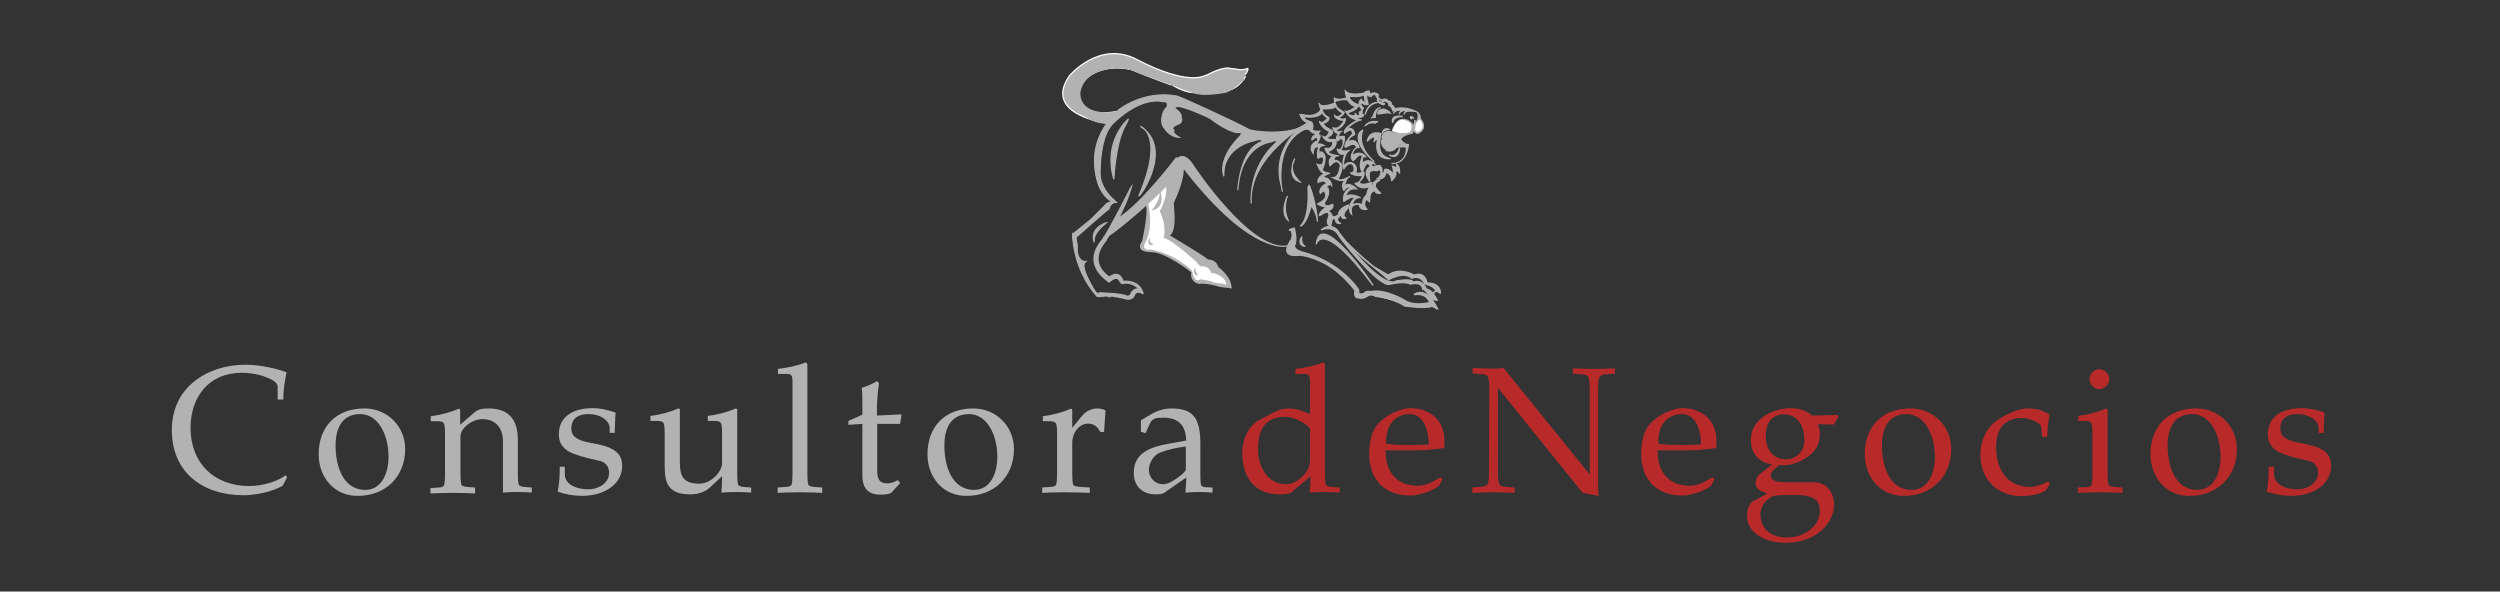 <?xml version="1.0" encoding="utf-8"?>
<!-- Generator: Adobe Illustrator 26.1.0, SVG Export Plug-In . SVG Version: 6.00 Build 0)  -->
<svg version="1.1" id="Capa_1" xmlns="http://www.w3.org/2000/svg" xmlns:xlink="http://www.w3.org/1999/xlink" x="0px" y="0px"
	 viewBox="0 0 841 199" style="enable-background:new 0 0 841 199;" xml:space="preserve">
<rect x="0" y="0" width="841" height="199" fill="#333333" stroke="none"/>
<style type="text/css">
	.st0{fill-rule:evenodd;clip-rule:evenodd;fill:#B2B2B2;}
	.st1{fill:none;stroke:#B2B2B2;stroke-width:0.418;stroke-miterlimit:3.864;}
	.st2{fill:none;stroke:#FFFFFF;stroke-width:0.418;stroke-miterlimit:3.864;}
	.st3{fill:none;stroke:#B2B2B2;stroke-width:0.605;stroke-miterlimit:3.864;}
	.st4{fill:none;stroke:#B2B2B2;stroke-width:0.397;stroke-miterlimit:3.864;}
	.st5{fill:none;stroke:#B2B2B2;stroke-width:0.397;stroke-miterlimit:3.864;}
	.st6{fill-rule:evenodd;clip-rule:evenodd;fill:#FFFFFF;}
	.st7{fill:none;stroke:#FFFFFF;stroke-width:0.397;stroke-miterlimit:3.864;}
	.st8{fill:none;stroke:#B2B2B2;stroke-width:0.417;stroke-miterlimit:3.864;}
	.st9{fill-rule:evenodd;clip-rule:evenodd;fill:#B82A2A;}
</style>
<path class="st0" d="M398,57c0,0,0.3,3.5-3.3,11.1c-0.3,0.5,1.4,9.2-1.4,11.1c0,0.3,13.9,8.1,13.9,9.2c0-0.3,6.9,3.8,6.9,8.4
	c0.3-0.3-4.7,0-5-1.4c0.1,0.1,1.2,0.9,1.2,0.9s-3.1-1.1-6.5-1.1c0,0.5-3.6-0.5-2.8-3.5c0.3-0.3-10-7.6-13.6-7c0.5-0.3-5.8,0.5-3-3.5
	c0-0.3,3-12.7,0.5-13c0.3-0.3,6.9-8.4,6.9-8.4s5.5-7.6,6.4-4.1L398,57z"/>
<path class="st1" d="M398,57c0,0,0.3,3.5-3.3,11.1c-0.3,0.5,1.4,9.2-1.4,11.1c0,0.3,13.9,8.1,13.9,9.2c0-0.3,6.9,3.8,6.9,8.4
	c0.3-0.3-4.7,0-5-1.4c0.1,0.1,1.2,0.9,1.2,0.9s-3.1-1.1-6.5-1.1c0,0.5-3.6-0.5-2.8-3.5c0.3-0.3-10-7.6-13.6-7c0.5-0.3-5.8,0.5-3-3.5
	c0-0.3,3-12.7,0.5-13c0.3-0.3,6.9-8.4,6.9-8.4s5.5-7.6,6.4-4.1L398,57z"/>
<path class="st0" d="M370.8,64.2c0,0-8.2-13.2,4.5-26.2c-0.6,0,8.7-8.1,20.9-5.6c0.3,0,17.5,7.7,23.8,11.1
	c0.3,0.6,14.1,2.6,19.6-1.9c0.3,0-19.8,10.7-18.7,26.9c0,0-1.1-12.1,8.4-20.5c-0.1,0,0.9-1.5-1.9-0.2c0,0-9.9,0.8-11,16
	c0,0.6,0.5-13.5,8-16.1c0,0,1-1.6-3.1-0.2c0,0-10,2-9.6,11.7c0,0.1-2.3-5,4.6-12.5c0,0,2.3-2,0.8-2.2c0,0-2.1,1.2-10.2-4.8
	c-0.1-0.1-7.4-3.5-10.3-3.9c0,0-2.1,0-1.1,0.9c0,0,2,1.2,1.9,2.8c0-0.1,0.7,1.8-1.2,2.3c0,0-2.7,0.9-1.3,2.1c0,0-0.8,0.9,1.8,2.3
	c0,0-2.5,0.1-4.6-2.5c0.1-0.4-1.5-0.8-1.3-3.9c0.2,0,0-2.2,1.8-3.8c0-0.1,0.7-2.2-1.4-1.8c0,0-7-2.3-17,7.5
	c0.2,0.2-4.4,2.6-4.2,19.2c0,0.1,0,0.2,0,0.2C370.1,61.4,370.8,64.2,370.8,64.2z"/>
<path class="st1" d="M370.8,64.2c0,0-8.2-13.2,4.5-26.2c-0.6,0,8.7-8.1,20.9-5.6c0.3,0,17.5,7.7,23.8,11.1
	c0.3,0.6,14.1,2.6,19.6-1.9c0.3,0-19.8,10.7-18.7,26.9c0,0-1.1-12.1,8.4-20.5c-0.1,0,0.9-1.5-1.9-0.2c0,0-9.9,0.8-11,16
	c0,0.6,0.5-13.5,8-16.1c0,0,1-1.6-3.1-0.2c0,0-10,2-9.6,11.7c0,0.1-2.3-5,4.6-12.5c0,0,2.3-2,0.8-2.2c0,0-2.1,1.2-10.2-4.8
	c-0.1-0.1-7.4-3.5-10.3-3.9c0,0-2.1,0-1.1,0.9c0,0,2,1.2,1.9,2.8c0-0.1,0.7,1.8-1.2,2.3c0,0-2.7,0.9-1.3,2.1c0,0-0.8,0.9,1.8,2.3
	c0,0-2.5,0.1-4.6-2.5c0.1-0.4-1.5-0.8-1.3-3.9c0.2,0,0-2.2,1.8-3.8c0-0.1,0.7-2.2-1.4-1.8c0,0-7-2.3-17,7.5
	c0.2,0.2-4.4,2.6-4.2,19.2c0,0.1,0,0.2,0,0.2C370.1,61.4,370.8,64.2,370.8,64.2z"/>
<path class="st0" d="M372.1,68.7c0,0-9.6,10.2-11.2,9.8c-0.2,0-0.2,11.6,7.9,20.9c0,0,0,0.5,1.7,0.3c0.2,0.1,1.8-0.5,2.8,0.2
	c0,0.1,0.2-0.4,0.5-0.3c0-0.1,3.5,0.5,5.3,1c0.1-0.1,1.9,0.4,2.5-1.3c-0.1-0.2,1-1.9,2.8-0.5c0.1,0.1,0.8-1.1-2.2-0.8
	c0.1,0-1.1,0.4-1.5,1.7c0,0-0.6,0.7-1.5,0.6c0,0-5.1-1.3-6.3-1c0.1-0.1-2.3-0.3-3.1-0.1c-0.9,0.2-0.9-0.2-1-0.5
	c0,0-6.5-9.9-3.3-10.8c0,0.2-3.6,0.6-3.1-5.3c0,0-1.2-0.9-1.3-3.9C360.9,78.5,372.1,70.3,372.1,68.7z"/>
<path class="st1" d="M372.1,68.7c0,0-9.6,10.2-11.2,9.8c-0.2,0-0.2,11.6,7.9,20.9c0,0,0,0.5,1.7,0.3c0.2,0.1,1.8-0.5,2.8,0.2
	c0,0.1,0.2-0.4,0.5-0.3c0-0.1,3.5,0.5,5.3,1c0.1-0.1,1.9,0.4,2.5-1.3c-0.1-0.2,1-1.9,2.8-0.5c0.1,0.1,0.8-1.1-2.2-0.8
	c0.1,0-1.1,0.4-1.5,1.7c0,0-0.6,0.7-1.5,0.6c0,0-5.1-1.3-6.3-1c0.1-0.1-2.3-0.3-3.1-0.1c-0.9,0.2-0.9-0.2-1-0.5
	c0,0-6.5-9.9-3.3-10.8c0,0.2-3.6,0.6-3.1-5.3c0,0-1.2-0.9-1.3-3.9C360.9,78.5,372.1,70.3,372.1,68.7z"/>
<path class="st0" d="M372.3,41.4c0,0-21.9-2.8-12.4-16.1c0.1,0,10-11.8,22.5-5.3c0.4,0.2,15.8,8.7,23.1,5.4c0,0.4,5.6-3.6,9.3-2.2
	c0.2-0.4,2.6,0.9,4.9-0.2c0.4,0-0.3,2-1.6,2.8c-1.3,0.8,0,0.2,0,0.2l0.8-0.1c0,0-2.8,5.1-8,4.7l0.7,0.2c0,0-7,1.2-10.6-0.3l0.6,0.6
	c0,0-2.5,0.3-7.1-2.4c0.1,0.1-6.6-2.3-13.9-5.3c-0.1,0-9.7-2.7-16.2,3.8c-0.1,0-8.4,13.3,10.9,10.4c0.1,0-0.8-0.1-2.5,2.4
	C372.3,39.2,372.3,41.4,372.3,41.4z"/>
<path class="st2" d="M372.3,41.4c0,0-21.9-2.8-12.4-16.1c0.1,0,10-11.8,22.5-5.3c0.4,0.2,15.8,8.7,23.1,5.4c0,0.4,5.6-3.6,9.3-2.2
	c0.2-0.4,2.6,0.9,4.9-0.2c0.4,0-0.3,2-1.6,2.8c-1.3,0.8,0,0.2,0,0.2l0.8-0.1c0,0-2.8,5.1-8,4.7l0.7,0.2c0,0-7,1.2-10.6-0.3l0.6,0.6
	c0,0-2.5,0.3-7.1-2.4c0.1,0.1-6.6-2.3-13.9-5.3c-0.1,0-9.7-2.7-16.2,3.8c-0.1,0-8.4,13.3,10.9,10.4c0.1,0-0.8-0.1-2.5,2.4
	C372.3,39.2,372.3,41.4,372.3,41.4z"/>
<path class="st0" d="M375.5,37.8c0-0.1-3,3.6-3,3.6S362.3,42,361.2,31c0,0,0.3-7.9,11.4-8.8c-0.4,0,5.5-1.1,12.8,2.3
	c0.1,0,15.3,5.4,15.6,5.8c2.3-0.2-4.2,0.1,2.3,0.1c0.1,0-1.8,0.1-1.8,0.1l0.4,0.5c0,0-15.7-5.1-20.1-7.2c4.4,2-3.6-2.7-10.4-0.4
	c0,0-7.2,1.1-8.2,7.9C363.3,31.7,362.6,39.3,375.5,37.8z"/>
<path class="st1" d="M375.5,37.8c0-0.1-3,3.6-3,3.6S362.3,42,361.2,31c0,0,0.3-7.9,11.4-8.8c-0.4,0,5.5-1.1,12.8,2.3
	c0.1,0,15.3,5.4,15.6,5.8c2.3-0.2-4.2,0.1,2.3,0.1c0.1,0-1.8,0.1-1.8,0.1l0.4,0.5c0,0-15.7-5.1-20.1-7.2c4.4,2-3.6-2.7-10.4-0.4
	c0,0-7.2,1.1-8.2,7.9C363.3,31.7,362.6,39.3,375.5,37.8z"/>
<path class="st0" d="M379.6,40c0,0-8.7,7.3-4.9,20.3c0,0,0.5-12.7,4.1-18.5C378.9,41.8,379.6,40,379.6,40z"/>
<path class="st1" d="M379.6,40c0,0-8.7,7.3-4.9,20.3c0,0,0.5-12.7,4.1-18.5C378.9,41.8,379.6,40,379.6,40z"/>
<path class="st0" d="M383.6,42.5c0,0,8.4,2.6-0.5,23.4C383.9,65.9,394.8,49.6,383.6,42.5z"/>
<path class="st1" d="M383.6,42.5c0,0,8.4,2.6-0.5,23.4C383.9,65.9,394.8,49.6,383.6,42.5z"/>
<path class="st0" d="M384.3,98.1c0,0-0.9-3.8-6.5-3.5c-0.1-0.1-1-4-4.6-1.4c0,0-7.7-4.4-1.3-12.1c-0.2,0,6.5-9.7,8.9-18.9
	c0.2,0-8.7,17.1-9.5,17.7c0.4,0.4-8.7,7.5,1.8,15c0,0,2.6-2.7,3.6-0.3l0.7,0.8c0,0,3.6-1.1,6.1,2.3
	C383.6,97.8,384.3,98.1,384.3,98.1z"/>
<path class="st1" d="M384.3,98.1c0,0-0.9-3.8-6.5-3.5c-0.1-0.1-1-4-4.6-1.4c0,0-7.7-4.4-1.3-12.1c-0.2,0,6.5-9.7,8.9-18.9
	c0.2,0-8.7,17.1-9.5,17.7c0.4,0.4-8.7,7.5,1.8,15c0,0,2.6-2.7,3.6-0.3l0.7,0.8c0,0,3.6-1.1,6.1,2.3
	C383.6,97.8,384.3,98.1,384.3,98.1z"/>
<path class="st0" d="M373,79.2c0,0,9.9-5.9,21.6-23.5c0,0,2.5-7.2,7.2,0.6c0,0,19.2,28.9,31.4,26.4c0,0-11.6,3.7-34.1-25
	c0.3,0-2.8-3.5-5.3-0.3C393.5,57.3,373,79.2,373,79.2z"/>
<path class="st1" d="M373,79.2c0,0,9.9-5.9,21.6-23.5c0,0,2.5-7.2,7.2,0.6c0,0,19.2,28.9,31.4,26.4c0,0-11.6,3.7-34.1-25
	c0.3,0-2.8-3.5-5.3-0.3C393.5,57.3,373,79.2,373,79.2z"/>
<path class="st1" d="M434.4,77.7c0,0,1.2,3.1-0.4,3.5c0.1,0.2-3.2,4.8,3.2,4.6c0,0,11,1,19,12c0.1,0.1-1.2,3.8,3.9,1.6
	c0,0,0.4-1.2,2.6,0.3c-0.4-0.1,7.5,0.9,10,3.2c0.1,0,8.5,0.4,9,0.1c0-0.1,1.9,0.8,1.9,0.8s-2.9-6.1-7.2-5"/>
<path class="st0" d="M434.1,77.5c-1.3-0.1,1.3-0.8,1.3-0.8s1.1,4.1,0.1,5.8c0.1,0-0.7,1.3,2.6,2.3c0,0,11.9,2.6,18.9,12.6
	c0.3,0.1-0.7,2.2,1.8,1.3c0.3,0.1,0.5-1.9,5,0.4c0,0.3,6.4,2.3,6.4,2.3s-8.1-2.7-9.4-2.2c0-0.2-2.2,1.7-3.6,1
	c0.2-0.2-1.9,0.8-1.4-2.5c-0.2-0.3-8.2-11.2-18.6-12c0.2,0.2-7.1,1.5-3.2-4.5C434.5,80.9,435.4,77.6,434.1,77.5z"/>
<path class="st1" d="M434.1,77.5c-1.3-0.1,1.3-0.8,1.3-0.8s1.1,4.1,0.1,5.8c0.1,0-0.7,1.3,2.6,2.3c0,0,11.9,2.6,18.9,12.6
	c0.3,0.1-0.7,2.2,1.8,1.3c0.3,0.1,0.5-1.9,5,0.4c0,0.3,6.4,2.3,6.4,2.3s-8.1-2.7-9.4-2.2c0-0.2-2.2,1.7-3.6,1
	c0.2-0.2-1.9,0.8-1.4-2.5c-0.2-0.3-8.2-11.2-18.6-12c0.2,0.2-7.1,1.5-3.2-4.5C434.5,80.9,435.4,77.6,434.1,77.5z"/>
<path class="st0" d="M482,100.8l1.5,0.2c0,0-1.7-3.8-3.9-3.8c0.5,0-1.3-3.6-4.3-2.2c0,0.2,0.8-1.6-5.6-0.5c0-0.2-3.5,4.8-19.5-16.6
	c0.4,0.2-2.2-3.6-5.8-0.5c0.4-0.3,3.9-1.6,5.9,1.7c-0.2,0.3,12,15.8,16.6,16.6c0.2,0.2,5-1.5,7.8,0c-0.4-0.2,3.5-1.2,3.9,1.5
	c0.2-0.2,2.3,1.8,2,2.7C480.9,99.7,482,100.8,482,100.8z"/>
<path class="st1" d="M482,100.8l1.5,0.2c0,0-1.7-3.8-3.9-3.8c0.5,0-1.3-3.6-4.3-2.2c0,0.2,0.8-1.6-5.6-0.5c0-0.2-3.5,4.8-19.5-16.6
	c0.4,0.2-2.2-3.6-5.8-0.5c0.4-0.3,3.9-1.6,5.9,1.7c-0.2,0.3,12,15.8,16.6,16.6c0.2,0.2,5-1.5,7.8,0c-0.4-0.2,3.5-1.2,3.9,1.5
	c0.2-0.2,2.3,1.8,2,2.7C480.9,99.7,482,100.8,482,100.8z"/>
<path class="st0" d="M440,63c0,0,0.8,9.9-2.5,13c0,0.3,2-0.6,3.6-6.8c-0.1-0.2,2,2.6,2.1,5.4c-0.1-3.3-1.5-9.5-2.8-12.3
	C440.5,62.3,440,63,440,63z"/>
<path class="st1" d="M440,63c0,0,0.8,9.9-2.5,13c0,0.3,2-0.6,3.6-6.8c-0.1-0.2,2,2.6,2.1,5.4c-0.1-3.3-1.5-9.5-2.8-12.3
	C440.5,62.3,440,63,440,63z"/>
<path class="st0" d="M442.8,82.2c0,0,1.8-9.2,19,13.7C462.2,96.1,444,69.4,442.8,82.2z"/>
<path class="st1" d="M442.8,82.2c0,0,1.8-9.2,19,13.7C462.2,96.1,444,69.4,442.8,82.2z"/>
<path class="st0" d="M439.1,82.9c-1.6-0.7-1.2-3.3-1.2-3.3S436,82.5,439.1,82.9z"/>
<path class="st1" d="M439.1,82.9c-1.6-0.7-1.2-3.3-1.2-3.3S436,82.5,439.1,82.9z"/>
<path class="st0" d="M368.1,81.5c-1.8-5,4.4-6.7,4.4-6.7S367.6,77.9,368.1,81.5z"/>
<path class="st1" d="M368.1,81.5c-1.8-5,4.4-6.7,4.4-6.7S367.6,77.9,368.1,81.5z"/>
<path class="st0" d="M461,99c0,0,7.9,1.3,11.5,3.8c0,0.1,7.5,1.1,9.2,0.1c0.1,0.1,1.4,0.4,1.8,1.1c-0.1,0-3.1-7.6-7.6-5
	c-0.3,0.3,3.5-1.2,5.2,2.8c0.3,0-4.7,1.3-7.9-0.3c0,0-7.1-4.5-12.2-3.3C456,99.4,461,99,461,99z"/>
<path class="st3" d="M461,99c0,0,7.9,1.3,11.5,3.8c0,0.1,7.5,1.1,9.2,0.1c0.1,0.1,1.4,0.4,1.8,1.1c-0.1,0-3.1-7.6-7.6-5
	c-0.3,0.3,3.5-1.2,5.2,2.8c0.3,0-4.7,1.3-7.9-0.3c0,0-7.1-4.5-12.2-3.3C456,99.4,461,99,461,99z"/>
<path class="st3" d="M452.7,81.3c0,0,11.1,11.3,14.7,11.3c0.2,0,3.2-2.1,8.2,0.2c0.2,0.2,3.5-1.2,4.3,2.7c-0.3,0.4,3.9,0.1,4.5,2.9
	c-0.2-0.1-1.9-1.6-2.5,1.3"/>
<path class="st0" d="M467.6,93.7c1.4-0.5,4.7-2.3,7.4-0.2c0.1-0.2,3-1.1,4.3,1.9c0,0.1,1.7-0.2,4.2,2.5c0.1,0,0.8,0.2,0.9,0.6
	c0.1,0,0.2-3.4-4.5-3.2c0.1-0.2-0.5-4.1-4.3-2.6c-0.1-0.3-4.6-2.7-8.2-0.3C467.3,92.5,466.3,94.2,467.6,93.7z"/>
<path class="st3" d="M467.6,93.7c1.4-0.5,4.7-2.3,7.4-0.2c0.1-0.2,3-1.1,4.3,1.9c0,0.1,1.7-0.2,4.2,2.5c0.1,0,0.8,0.2,0.9,0.6
	c0.1,0,0.2-3.4-4.5-3.2c0.1-0.2-0.5-4.1-4.3-2.6c-0.1-0.3-4.6-2.7-8.2-0.3C467.3,92.5,466.3,94.2,467.6,93.7z"/>
<path class="st0" d="M462.5,90l4.7,4l0.6-1.1C467.8,92.9,469.6,94.4,462.5,90z"/>
<path class="st3" d="M462.5,90l4.7,4l0.6-1.1C467.8,92.9,469.6,94.4,462.5,90z"/>
<path class="st0" d="M463.4,33.4c0,0-0.4,1.3,2.1,1.9c-0.1,0,0.5-0.3,0.2-0.5c0.1,0-2.4-0.6-2.2-1.8
	C463.4,33.1,463.4,33.4,463.4,33.4z"/>
<path class="st4" d="M463.4,33.4c0,0-0.4,1.3,2.1,1.9c-0.1,0,0.5-0.3,0.2-0.5c0.1,0-2.4-0.6-2.2-1.8
	C463.4,33.1,463.4,33.4,463.4,33.4z"/>
<path class="st0" d="M418.7,24.4c0.2-0.2-0.1,2.3-1.2,2.5c-0.2,0,0.8-0.1,0.8-0.1s-3.8,3.5-5.9,4.2c0,0-9.2,1.9-12.3-0.5
	c-0.1,0,0.2-0.5,0.2-0.5s5-0.2,8.9-2.9c0.1-0.1-1.5,2-1.7,2.1c0.1,0.2,3.5-0.6,4.5-1.9c0.2,0-1.9,2.4-2.5,2.6
	c0.6-0.3,3.5-1.2,4.8-2.8c0.1,0.2-2.3,3.1-2.3,3.1l3.7-2.9l0.5,0.8c0,0,0.8-0.6,1.4-2.6C417.5,25.6,418.6,25.4,418.7,24.4z"/>
<path class="st5" d="M418.7,24.4c0.2-0.2-0.1,2.3-1.2,2.5c-0.2,0,0.8-0.1,0.8-0.1s-3.8,3.5-5.9,4.2c0,0-9.2,1.9-12.3-0.5
	c-0.1,0,0.2-0.5,0.2-0.5s5-0.2,8.9-2.9c0.1-0.1-1.5,2-1.7,2.1c0.1,0.2,3.5-0.6,4.5-1.9c0.2,0-1.9,2.4-2.5,2.6
	c0.6-0.3,3.5-1.2,4.8-2.8c0.1,0.2-2.3,3.1-2.3,3.1l3.7-2.9l0.5,0.8c0,0,0.8-0.6,1.4-2.6C417.5,25.6,418.6,25.4,418.7,24.4z"/>
<path class="st0" d="M368.4,55c0,0-0.5,9.2,5.6,12.8c0,0.1-1.7,0.2-2.2,1.4c-0.1,0.1-9.7,9.9-10.8,9.4c0,0-0.1,2.5,0.3,2.8
	c0.2,0.3,0.4,1.1,1.1,1c0.1-0.1-1-2.8,0.1-3c0.2-0.1,10-9,10.5-9c0.1,0.1,0.4-2.6,2.8-2.3c0-0.1-7.1-4.5-5.7-12.8L368.4,55z"/>
<path class="st4" d="M368.4,55c0,0-0.5,9.2,5.6,12.8c0,0.1-1.7,0.2-2.2,1.4c-0.1,0.1-9.7,9.9-10.8,9.4c0,0-0.1,2.5,0.3,2.8
	c0.2,0.3,0.4,1.1,1.1,1c0.1-0.1-1-2.8,0.1-3c0.2-0.1,10-9,10.5-9c0.1,0.1,0.4-2.6,2.8-2.3c0-0.1-7.1-4.5-5.7-12.8L368.4,55z"/>
<path class="st0" d="M435.5,43.9c0,0,5.3-3,4.5-2.6c0.2,0,2.4-0.1,1.4,2.4c0,0-4.7-0.9-5.5,0.4C435.8,44.2,437,43.7,435.5,43.9z"/>
<path class="st4" d="M435.5,43.9c0,0,5.3-3,4.5-2.6c0.2,0,2.4-0.1,1.4,2.4c0,0-4.7-0.9-5.5,0.4C435.8,44.2,437,43.7,435.5,43.9z"/>
<path class="st0" d="M464.6,33.6c0.6-0.1,0.4,0.7,0.5,0.7c0.9-0.7,1.4,0,1.3,0c1.1,0.1,0.8,1.2,0.7,1.2c0.9-0.2,1.5,1.8,1.5,1.8
	c0.9-0.7,7.6,0.2,7.6,0.2s-3.5-1.9-6.9-0.9c-0.2,0.1-0.3-1.2-1.5-1.4c0.3,0.1,0.5-1.2-0.9-1.2c0.2,0.1-0.7-1.3-2-0.3L464.6,33.6z"/>
<path class="st1" d="M464.6,33.6c0.6-0.1,0.4,0.7,0.5,0.7c0.9-0.7,1.4,0,1.3,0c1.1,0.1,0.8,1.2,0.7,1.2c0.9-0.2,1.5,1.8,1.5,1.8
	c0.9-0.7,7.6,0.2,7.6,0.2s-3.5-1.9-6.9-0.9c-0.2,0.1-0.3-1.2-1.5-1.4c0.3,0.1,0.5-1.2-0.9-1.2c0.2,0.1-0.7-1.3-2-0.3L464.6,33.6z"/>
<path class="st0" d="M467.4,37.7c0,0-1.8-1.7-3.1-0.6c-0.1,0-0.8-0.4-0.8,1.4c0-0.1,3.3-0.8,4.1-0.5C467.6,38,467.4,37.7,467.4,37.7
	z"/>
<path class="st1" d="M467.4,37.7c0,0-1.8-1.7-3.1-0.6c-0.1,0-0.8-0.4-0.8,1.4c0-0.1,3.3-0.8,4.1-0.5C467.6,38,467.4,37.7,467.4,37.7
	z"/>
<path class="st1" d="M473.7,40.7c0,0,2,1.1,1.8,2.8c0.2,0.1,0.5-3,0.5-3c0.1,0-0.4,2.8-0.4,2.8s1.5-4.4,2.5-2.5"/>
<path class="st0" d="M471.9,39.2c0,0-3.1-0.2-3.4,2.1C468.5,41.3,467.5,38.4,471.9,39.2z"/>
<path class="st1" d="M471.9,39.2c0,0-3.1-0.2-3.4,2.1C468.5,41.3,467.5,38.4,471.9,39.2z"/>
<path class="st0" d="M462.7,40.9c0,0-2-0.4-3.5,1.4c0.4,0,1-1.4,3.5-0.9c0,0,0.4-0.5,0.9-0.5C463.5,40.9,462.7,40.9,462.7,40.9z"/>
<path class="st1" d="M462.7,40.9c0,0-2-0.4-3.5,1.4c0.4,0,1-1.4,3.5-0.9c0,0,0.4-0.5,0.9-0.5C463.5,40.9,462.7,40.9,462.7,40.9z"/>
<path class="st0" d="M461.3,39.7c0.6-0.5,1.3,0,1.3-0.1c0.2-3.8,1.9-3.3,1.9-3.3s-1.7-0.4-2.6,2.8C461.9,39.1,461.3,39.6,461.3,39.7
	z"/>
<path class="st1" d="M461.3,39.7c0.6-0.5,1.3,0,1.3-0.1c0.2-3.8,1.9-3.3,1.9-3.3s-1.7-0.4-2.6,2.8C461.9,39.1,461.3,39.6,461.3,39.7
	z"/>
<path class="st0" d="M474.8,44.8c0,0-6.3,1.4-2.1,3.5c0.1,0-2.2,0.2-2.2,0.2s-1.2,2.9-4,2.2c0.6-0.3-2-0.6-1.7-3.6
	c0,0.1-0.1-4,3.9-2.5C468.7,44.5,473.1,45.7,474.8,44.8z"/>
<path class="st1" d="M474.8,44.8c0,0-6.3,1.4-2.1,3.5c0.1,0-2.2,0.2-2.2,0.2s-1.2,2.9-4,2.2c0.6-0.3-2-0.6-1.7-3.6
	c0,0.1-0.1-4,3.9-2.5C468.7,44.5,473.1,45.7,474.8,44.8z"/>
<path class="st0" d="M457.4,44.6c0,0-2.8,3.2,4.9,9.8c-0.3-0.4-6-4.8-3.9-10.6C458.6,43.5,457.4,44.6,457.4,44.6z"/>
<path class="st1" d="M457.4,44.6c0,0-2.8,3.2,4.9,9.8c-0.3-0.4-6-4.8-3.9-10.6C458.6,43.5,457.4,44.6,457.4,44.6z"/>
<path class="st0" d="M464.7,45.1c0.4,0-3.9-1.9-4.8,2.5c0-0.1,3.5-3.5,2.3,0.1c0,0.1,1.1-1.9,1.1-0.3c0.2-0.4-1.8,6.4,4.5,6
	c-0.3-0.1-4.5-0.5-3.6-5.9C464.2,46.9,464.3,45.1,464.7,45.1z"/>
<path class="st1" d="M464.7,45.1c0.4,0-3.9-1.9-4.8,2.5c0-0.1,3.5-3.5,2.3,0.1c0,0.1,1.1-1.9,1.1-0.3c0.2-0.4-1.8,6.4,4.5,6
	c-0.3-0.1-4.5-0.5-3.6-5.9C464.2,46.9,464.3,45.1,464.7,45.1z"/>
<path class="st0" d="M465,44.9c0.4-2.5,2.5-1.3,2.5-1.3S465.7,43.4,465,44.9z"/>
<path class="st1" d="M465,44.9c0.4-2.5,2.5-1.3,2.5-1.3S465.7,43.4,465,44.9z"/>
<path class="st0" d="M467.3,52.1c3.4,2,3.5-2.3,3.5-2.3S469.9,53.3,467.3,52.1z"/>
<path class="st1" d="M467.3,52.1c3.4,2,3.5-2.3,3.5-2.3S469.9,53.3,467.3,52.1z"/>
<path class="st0" d="M463.5,34.5c0,0-2.9-0.6-4.3,3.9C459.3,38.8,459.8,34.9,463.5,34.5z"/>
<path class="st1" d="M463.5,34.5c0,0-2.9-0.6-4.3,3.9C459.3,38.8,459.8,34.9,463.5,34.5z"/>
<path class="st0" d="M458.9,31.3c-0.1,0-4.7,1.2-6.4-0.8c0,0.2,0.5,5,3.7,5.3c0.2,0-3,2.3-3.7,1.5c0.2,0,1.1,2.7,4.3,3
	c0.2,0-5.2,2.6-4.5,4.5c0,0.2,2.6-2.5,2.7,0.2c0.2,0-3.1,3.1-2.5,4.5c0.5,0.3,2.9-2.3,3.9,0c0,0-3,2.8-1.3,4.5
	c0.7,0.2,2.2-3.3,3.3-1.2c-0.3,0-1.5,3.2-0.2,4.9c0.5,0.2,1.1-4.6,2.8-1.8c0.3,0.3-3.2,1-0.2,5.2c-0.3-2.9-0.8-4,2.5-3.7
	c2-1.2,1.3,2.5-0.2,2.8c-0.1,0.2,3.2,0.3,3-2.2c-0.2,0,2,0,2,2.8c0,0.2,2.3-2,1.2-3.2c0.2,0,1.2-0.5,1.5,0.8c0-0.3,0.3-2.8-1.2-3.2
	c0.2,0,0.6,1,0.1,1.4c0.1,0,0.4-0.2-1.3-0.7c0,0,0.6,1.5,0.2,2.5c0,0.1-1.4-1.9-2.8-1.4c0,0-0.1,1.4-0.9,1.4c-0.1,0,0.4-1.8-0.7-2.7
	c0,0-1.5-0.1-2.5,0.6c0,0-1-2.1,1-1c-0.1-0.1-2-2.3-4.3-0.5c0,0-0.7-2.5,1.1-2c0.1,0-1.7-2.5-4.4-0.5c-0.1,0-0.4-2.6,2.1-2.7
	c0,0-0.8-3.5-3.6-1.9c0,0-0.4-1.3,2.1-2.4c0,0,0.2-2.5-2.6-2.1c0.1,0,3.1-3,5-2.8c0,0-2.9-0.7-2.7-1.4c0,0-2.5-0.3-1.9-1.1
	c0,0,3.1-0.8,3.6-2.6c0,0-3-0.8-3.3-2.9c0,0,4.1,0.4,5.2-0.6c-0.1,0-0.3-0.6,0.4-0.9C459.7,31,459,31.3,458.9,31.3z"/>
<path class="st4" d="M458.9,31.3c-0.1,0-4.7,1.2-6.4-0.8c0,0.2,0.5,5,3.7,5.3c0.2,0-3,2.3-3.7,1.5c0.2,0,1.1,2.7,4.3,3
	c0.2,0-5.2,2.6-4.5,4.5c0,0.2,2.6-2.5,2.7,0.2c0.2,0-3.1,3.1-2.5,4.5c0.5,0.3,2.9-2.3,3.9,0c0,0-3,2.8-1.3,4.5
	c0.7,0.2,2.2-3.3,3.3-1.2c-0.3,0-1.5,3.2-0.2,4.9c0.5,0.2,1.1-4.6,2.8-1.8c0.3,0.3-3.2,1-0.2,5.2c-0.3-2.9-0.8-4,2.5-3.7
	c2-1.2,1.3,2.5-0.2,2.8c-0.1,0.2,3.2,0.3,3-2.2c-0.2,0,2,0,2,2.8c0,0.2,2.3-2,1.2-3.2c0.2,0,1.2-0.5,1.5,0.8c0-0.3,0.3-2.8-1.2-3.2
	c0.2,0,0.6,1,0.1,1.4c0.1,0,0.4-0.2-1.3-0.7c0,0,0.6,1.5,0.2,2.5c0,0.1-1.4-1.9-2.8-1.4c0,0-0.1,1.4-0.9,1.4c-0.1,0,0.4-1.8-0.7-2.7
	c0,0-1.5-0.1-2.5,0.6c0,0-1-2.1,1-1c-0.1-0.1-2-2.3-4.3-0.5c0,0-0.7-2.5,1.1-2c0.1,0-1.7-2.5-4.4-0.5c-0.1,0-0.4-2.6,2.1-2.7
	c0,0-0.8-3.5-3.6-1.9c0,0-0.4-1.3,2.1-2.4c0,0,0.2-2.5-2.6-2.1c0.1,0,3.1-3,5-2.8c0,0-2.9-0.7-2.7-1.4c0,0-2.5-0.3-1.9-1.1
	c0,0,3.1-0.8,3.6-2.6c0,0-3-0.8-3.3-2.9c0,0,4.1,0.4,5.2-0.6c-0.1,0-0.3-0.6,0.4-0.9C459.7,31,459,31.3,458.9,31.3z"/>
<path class="st0" d="M453.4,32.8c0,0-2.9,1.2-4.5,0.2c0,0.1-0.3,3.9,2.9,5c-0.1-0.1-1.4,2.2-2.9,0.8c0,0.1,0.3,1.6,3.4,1.7
	c-0.2-0.1-1.6,3.6-4,2.4c0.2,0.3,0.5,2,2.1,2c0.2,0-1.3,0.9-0.6,2.5c0.2,0.3,1.2-1.6,2-0.3c0,0.1,0.4,4.3-2.1,3
	c0.4,0.4,0.3,2.3,2.9,1.7c-0.3,0.3-1.3,2.2-0.5,5c0.3-0.4,1.3-2.4,2.9-1.5c0.1-0.2,1.5,2.8-0.7,2.9c0,0.2,2.2,1.3,4.1,0.7
	c-0.1,0.1-0.7,3.1-2.7,2.7c0.3,0.1,1.6,2.6,5.2,1.1c-0.3,0-2.4,4.2-0.1,5.2c0.1-0.1-0.6-3.4,1.7-3.7c0.1-0.2,0.1,1.3,2,0.8
	c-0.2-0.3-3.9-2.9-0.3-4.3c-0.3,0-2.5-0.5-2.5,2.5c-0.1,0-0.8-1.1-0.1-1.9c-0.1-0.1-3.6,1.6-4.4,0c-0.1-0.1,2.4-2,1.5-3.5
	c-0.1,0-2.4,1.2-2.6-0.1c0.1-0.1,0.7-1.5-0.9-2.8c0.1,0.1-2-1.1-3.4,1.3c0.1-0.1,0.1-4.9,2.3-5.7c-0.1,0.1-3.1,0.9-3-0.4
	c0,0,1.6-2.6,1.1-4.2c0.1,0-1.6-0.2-2.1,0.4c-0.1,0,0.7-2.6,1.4-2.1c0-0.1-2.9,0.7-1.6-0.7c0.1-0.1,2.7-1.3,2.7-3.6
	c0.1-0.1-1.5,0.8-2.1-0.5c0.1-0.1,1.4-0.5,1.7-1.6c-0.1-0.1-3.8-1.9-3.1-3.7c0.1,0,2.7-1,4.4-0.4C453.7,33.2,453.4,32.8,453.4,32.8z
	"/>
<path class="st4" d="M453.4,32.8c0,0-2.9,1.2-4.5,0.2c0,0.1-0.3,3.9,2.9,5c-0.1-0.1-1.4,2.2-2.9,0.8c0,0.1,0.3,1.6,3.4,1.7
	c-0.2-0.1-1.6,3.6-4,2.4c0.2,0.3,0.5,2,2.1,2c0.2,0-1.3,0.9-0.6,2.5c0.2,0.3,1.2-1.6,2-0.3c0,0.1,0.4,4.3-2.1,3
	c0.4,0.4,0.3,2.3,2.9,1.7c-0.3,0.3-1.3,2.2-0.5,5c0.3-0.4,1.3-2.4,2.9-1.5c0.1-0.2,1.5,2.8-0.7,2.9c0,0.2,2.2,1.3,4.1,0.7
	c-0.1,0.1-0.7,3.1-2.7,2.7c0.3,0.1,1.6,2.6,5.2,1.1c-0.3,0-2.4,4.2-0.1,5.2c0.1-0.1-0.6-3.4,1.7-3.7c0.1-0.2,0.1,1.3,2,0.8
	c-0.2-0.3-3.9-2.9-0.3-4.3c-0.3,0-2.5-0.5-2.5,2.5c-0.1,0-0.8-1.1-0.1-1.9c-0.1-0.1-3.6,1.6-4.4,0c-0.1-0.1,2.4-2,1.5-3.5
	c-0.1,0-2.4,1.2-2.6-0.1c0.1-0.1,0.7-1.5-0.9-2.8c0.1,0.1-2-1.1-3.4,1.3c0.1-0.1,0.1-4.9,2.3-5.7c-0.1,0.1-3.1,0.9-3-0.4
	c0,0,1.6-2.6,1.1-4.2c0.1,0-1.6-0.2-2.1,0.4c-0.1,0,0.7-2.6,1.4-2.1c0-0.1-2.9,0.7-1.6-0.7c0.1-0.1,2.7-1.3,2.7-3.6
	c0.1-0.1-1.5,0.8-2.1-0.5c0.1-0.1,1.4-0.5,1.7-1.6c-0.1-0.1-3.8-1.9-3.1-3.7c0.1,0,2.7-1,4.4-0.4C453.7,33.2,453.4,32.8,453.4,32.8z
	"/>
<path class="st0" d="M449.2,34.6c0,0-5.1,2.2-5.5,0c0,0.2,0.9,4.6,3,5c0,0-1.9,2.6-2.8,1.2c-0.2,0,0.7,2.4,3.3,3.4
	c0,0.1-0.8,2.6-2.2,1.7c0.1,0.2,1.3,2.4,3.3,1.5c0.1,0.4,0.3,3.2-2.6,2.4c0.1,0.1,0.4,2.9,3.4,2.5c0,0-2.7,0.4-1.7,3.5
	c0,0.2,2.2-3.1,3.5-0.3c0,0.2-0.4,4.8-2.8,4.2c0.3-0.1,2.7,2,5,0.5c0,0-2.4,1.2-1,3.9c-0.1,0.1,1.2-2,2.2-0.8c0-0.1-2.7,0.8-2.3,4.5
	c0.2,0.1,3-2.5,3.7-1c-0.2-0.4-3.1,3.3-0.9,5.4c0-0.2-1.4-3.5,2.3-3.5c0.2,0.1,0.2,2.3,2.9,1.7c-0.2,0.1-2.3-2.2,0.4-3.8
	c-0.2,0,0-1.4,0-1.4s-2.2,0.9-2,3.6c-0.1,0-3.4-1-3.6,0.8c0.1,0.2-0.1-3.2,2.8-3.1c0.3,0.1-3.5-2-4.9-0.2c-0.1,0.3,0.1-3.4,3.9-2.7
	c0,0.1-2.6-2.5-4.2-1.2c-0.1,0,0.5-3,1.8-3c-0.1-0.1-3.6,2-4,0.7c0,0,1.8-3.5,1.1-4.8c0,0-1.4-1.9-2.6-1.2c0.1,0.1-0.2-1.9,1.8-1.7
	c-0.2,0-3.8-0.3-3.7-1.5c0.1,0.2,3.5-1.2,2.5-4.1c0.1,0.2-3,0.4-2.7-0.6c0.1-0.2,1.8-0.6,1.7-2.2c0-0.1-3.4-1.4-3-2.6
	c0.1-0.1,1.8-0.3,1.8-1.8c-0.6-0.2-2.6-1.7-2.2-3c0.1,0.1,4.1,0.2,4.7-1C448.9,34.7,449.2,34.6,449.2,34.6z"/>
<path class="st4" d="M449.2,34.6c0,0-5.1,2.2-5.5,0c0,0.2,0.9,4.6,3,5c0,0-1.9,2.6-2.8,1.2c-0.2,0,0.7,2.4,3.3,3.4
	c0,0.1-0.8,2.6-2.2,1.7c0.1,0.2,1.3,2.4,3.3,1.5c0.1,0.4,0.3,3.2-2.6,2.4c0.1,0.1,0.4,2.9,3.4,2.5c0,0-2.7,0.4-1.7,3.5
	c0,0.2,2.2-3.1,3.5-0.3c0,0.2-0.4,4.8-2.8,4.2c0.3-0.1,2.7,2,5,0.5c0,0-2.4,1.2-1,3.9c-0.1,0.1,1.2-2,2.2-0.8c0-0.1-2.7,0.8-2.3,4.5
	c0.2,0.1,3-2.5,3.7-1c-0.2-0.4-3.1,3.3-0.9,5.4c0-0.2-1.4-3.5,2.3-3.5c0.2,0.1,0.2,2.3,2.9,1.7c-0.2,0.1-2.3-2.2,0.4-3.8
	c-0.2,0,0-1.4,0-1.4s-2.2,0.9-2,3.6c-0.1,0-3.4-1-3.6,0.8c0.1,0.2-0.1-3.2,2.8-3.1c0.3,0.1-3.5-2-4.9-0.2c-0.1,0.3,0.1-3.4,3.9-2.7
	c0,0.1-2.6-2.5-4.2-1.2c-0.1,0,0.5-3,1.8-3c-0.1-0.1-3.6,2-4,0.7c0,0,1.8-3.5,1.1-4.8c0,0-1.4-1.9-2.6-1.2c0.1,0.1-0.2-1.9,1.8-1.7
	c-0.2,0-3.8-0.3-3.7-1.5c0.1,0.2,3.5-1.2,2.5-4.1c0.1,0.2-3,0.4-2.7-0.6c0.1-0.2,1.8-0.6,1.7-2.2c0-0.1-3.4-1.4-3-2.6
	c0.1-0.1,1.8-0.3,1.8-1.8c-0.6-0.2-2.6-1.7-2.2-3c0.1,0.1,4.1,0.2,4.7-1C448.9,34.7,449.2,34.6,449.2,34.6z"/>
<path class="st0" d="M464.9,33.7c0,0-2-0.7-1.2-1.8c0.1-0.1-1.7-1.3-2.5-0.2c0-0.1-1-0.5-0.5-1c0.1-0.1-2.7-0.7-1.3,3.7
	c0.1,0.1-1.6-0.3-1.4-1c0.1-0.1-2,1.2,0.1,3.3c0.1-0.1-0.2,1.2-0.8,0.8c0.1,0.1-0.3,1.1,0.5,1.3c0.1-0.1-1.4,0.6-1.8-0.6
	c-0.1,0.1-1,1.4,0.9,2.3c0-0.1-0.8-0.5-0.1-1c0.1-0.1,1.6,0.2,2-0.8c0-0.1-0.7,0-0.6-0.7c0-0.1-0.2-1.2,0.6-1.6
	c-0.1,0-1.6-1.2-0.7-1.8c0-0.1,1,1,2.2,0.5c0.1-0.1-1.1-2.7-0.2-3.3c0.1-0.1,0.1,0.7,1.1,0.7c0-0.1,0.7-1.1,1.7-0.5
	C462.8,32.1,462.9,33.2,464.9,33.7z"/>
<path class="st4" d="M464.9,33.7c0,0-2-0.7-1.2-1.8c0.1-0.1-1.7-1.3-2.5-0.2c0-0.1-1-0.5-0.5-1c0.1-0.1-2.7-0.7-1.3,3.7
	c0.1,0.1-1.6-0.3-1.4-1c0.1-0.1-2,1.2,0.1,3.3c0.1-0.1-0.2,1.2-0.8,0.8c0.1,0.1-0.3,1.1,0.5,1.3c0.1-0.1-1.4,0.6-1.8-0.6
	c-0.1,0.1-1,1.4,0.9,2.3c0-0.1-0.8-0.5-0.1-1c0.1-0.1,1.6,0.2,2-0.8c0-0.1-0.7,0-0.6-0.7c0-0.1-0.2-1.2,0.6-1.6
	c-0.1,0-1.6-1.2-0.7-1.8c0-0.1,1,1,2.2,0.5c0.1-0.1-1.1-2.7-0.2-3.3c0.1-0.1,0.1,0.7,1.1,0.7c0-0.1,0.7-1.1,1.7-0.5
	C462.8,32.1,462.9,33.2,464.9,33.7z"/>
<path class="st0" d="M473.2,36.8l-1-0.1c0,0-2.3-0.9-3.4,1.4C468.8,38.2,469.3,36.5,473.2,36.8z"/>
<path class="st4" d="M473.2,36.8l-1-0.1c0,0-2.3-0.9-3.4,1.4C468.8,38.2,469.3,36.5,473.2,36.8z"/>
<path class="st0" d="M473.9,37c0,0-3,0-3.2,1.3c0,0.1,0-1.3,2.2-1.6C473,36.8,473.9,37,473.9,37z"/>
<path class="st4" d="M473.9,37c0,0-3,0-3.2,1.3c0,0.1,0-1.3,2.2-1.6C473,36.8,473.9,37,473.9,37z"/>
<path class="st0" d="M468.5,43.9c0,0,1.1-4.6,4.4-3.6c0,0,3.7,0.8,2.2,4.6C475.2,44.8,470.7,44.9,468.5,43.9z"/>
<path class="st4" d="M468.5,43.9c0,0,1.1-4.6,4.4-3.6c0,0,3.7,0.8,2.2,4.6C475.2,44.8,470.7,44.9,468.5,43.9z"/>
<path class="st6" d="M468.5,44c0,0,1.3-3.8,3.5-3.5c0,0,4.1,0.5,2.1,3.8C474.1,44.3,472.4,45.3,468.5,44z"/>
<path class="st7" d="M468.5,44c0,0,1.3-3.8,3.5-3.5c0,0,4.1,0.5,2.1,3.8C474.1,44.3,472.4,45.3,468.5,44z"/>
<path class="st0" d="M475.6,43.3c0,0,1.3-5.3,2.9-2.2c0,0,1.5,2.5-1.7,3.7C476.8,44.8,475.4,44.4,475.6,43.3z"/>
<path class="st4" d="M475.6,43.3c0,0,1.3-5.3,2.9-2.2c0,0,1.5,2.5-1.7,3.7C476.8,44.8,475.4,44.4,475.6,43.3z"/>
<path class="st6" d="M477.8,40.4c0,0,2.2,2.4-0.8,4.2c0,0-2.3-1.1,0.5-4.2C477.5,40.4,477.6,40.2,477.8,40.4z"/>
<path class="st7" d="M477.8,40.4c0,0,2.2,2.4-0.8,4.2c0,0-2.3-1.1,0.5-4.2C477.5,40.4,477.6,40.2,477.8,40.4z"/>
<path class="st0" d="M475.3,42.9c0.1-0.1,0.7-2,0.7-2.5c0,0,0,2.2-0.1,2.7c0,0-0.4,0.6-0.4,0.6S475.4,42.9,475.3,42.9z"/>
<path class="st4" d="M475.3,42.9c0.1-0.1,0.7-2,0.7-2.5c0,0,0,2.2-0.1,2.7c0,0-0.4,0.6-0.4,0.6S475.4,42.9,475.3,42.9z"/>
<path class="st0" d="M474.9,37.3c0,0-2.4-0.2-2.6,1.1c0,0.1,0.4-1.3,1.6-1.4C473.8,37,474.8,37.3,474.9,37.3z"/>
<path class="st4" d="M474.9,37.3c0,0-2.4-0.2-2.6,1.1c0,0.1,0.4-1.3,1.6-1.4C473.8,37,474.8,37.3,474.9,37.3z"/>
<path class="st1" d="M477.5,39.7c-0.1,0.2,2.2,1.8,0.9,3.9c0,0.1-1.7,2.6-2.7,0.1c0,0,0.7,2.2,2.7-0.1
	C478.8,43.2,479.2,41.3,477.5,39.7"/>
<path class="st0" d="M475.9,37.4c0,0,2,0.2,1.9,2.8c0,0-0.3-0.6-1,0.3C476.8,40.6,477.9,37.6,475.9,37.4z"/>
<path class="st4" d="M475.9,37.4c0,0,2,0.2,1.9,2.8c0,0-0.3-0.6-1,0.3C476.8,40.6,477.9,37.6,475.9,37.4z"/>
<path class="st0" d="M475.6,39.9c0,0-0.5-1-1.1-0.6c-0.1,0.1-0.1,0.7,0.4,0.7C475,40,474.4,38.7,475.6,39.9z"/>
<path class="st4" d="M475.6,39.9c0,0-0.5-1-1.1-0.6c-0.1,0.1-0.1,0.7,0.4,0.7C475,40,474.4,38.7,475.6,39.9z"/>
<path class="st0" d="M444.5,36.7c0,0-1.3,2.8-5.5,2c0,0-1.1-0.2-1.6-0.2c0.1,0.1,0,2.2,3.4,3.1c0,0.1,0.4,1.2-0.9,0.7
	c0,0.1,0.5,2.7,3.2,2.6c0,0.2-2,0.8-1.8,2.2c0.2,0.2,1.9-2.3,2,0.1c0.1,0-3.8,1.5-1.5,4.5c-0.1,0.2-0.2-3.1,2-2.1
	c0,0-0.9,0.6-0.5,3.6c0.1,0.2,1.6-1.2,2,0.2c-0.1,0,0.2,2.9-2.1,1.9c0.2,0.3,0.7,3,2.8,3.1c-0.2,0-3,0.8-2.6,3.1
	c-0.1,0,2.2-1.5,2.8,0.2c0.1,0.1-2.7,1.2-2.1,3.4c0.1,0.2,1.3-1.8,1.7-0.2c0,0.1,1.3,1.9-2.6,3.7c0.2,0.2,3.1,1.8,4.3,0.5
	c-0.1,0.2-3.4,1.1-3.7,3.5c0.2,0.1,3.8-2.9,3.2,0.3c0,0.2-1.4,2.3,0.6,3.3c0.3,0.1,0.2-3.8,1.6-2.4c0,0,0.1,1.9,1.8,1.3
	c0.1,0-2.6-0.9,0.3-2.9c0.1-0.2-0.5,1.8,1.5,1.2c0.2-0.1-2.1-0.6,0.7-3.4c0,0.2,0.2-1.1,0.2-1.1s-3.4,1-3.4,3.3
	c0,0.2-2.2,1.4-2.2,0.3c0.1,0-0.8-1.9-2-1.4c0.3-0.2,2.9-0.6,2.2-2.4c0.2,0-3.1,1.7-2.7-0.8c0.2,0.1,1.9-2.7,1.2-4.3
	c0.1,0.2,0.1-0.8-0.8-0.2c-0.1-0.2,1.2-2.1,2.1-0.9c0-0.2-0.9-2.9-2.4-2.6c0.1-0.1-1.7-0.5,1.7-1.6c0,0-3.4-0.4-2.4-1.7
	c0,0,1.5-3.5,0.3-4.9c-0.1-0.1-0.9-1.2-1.4-0.2c0.1,0-1.2-2.2,1.5-2.6c0,0-2-1.2-2.8,0.3c0-0.1,2.6-4.2,1-3.7
	c-0.1-0.1,0-1.5,0.5-1.4c0.2,0-3.1,0.5-3-1.2c0.2,0.1,0.9-1,0.1-1.8c0.1-0.1-3.1-0.8-2.3-1.8c0,0,4.2,0.6,5.7-1.2L444.5,36.7z"/>
<path class="st4" d="M444.5,36.7c0,0-1.3,2.8-5.5,2c0,0-1.1-0.2-1.6-0.2c0.1,0.1,0,2.2,3.4,3.1c0,0.1,0.4,1.2-0.9,0.7
	c0,0.1,0.5,2.7,3.2,2.6c0,0.2-2,0.8-1.8,2.2c0.2,0.2,1.9-2.3,2,0.1c0.1,0-3.8,1.5-1.5,4.5c-0.1,0.2-0.2-3.1,2-2.1
	c0,0-0.9,0.6-0.5,3.6c0.1,0.2,1.6-1.2,2,0.2c-0.1,0,0.2,2.9-2.1,1.9c0.2,0.3,0.7,3,2.8,3.1c-0.2,0-3,0.8-2.6,3.1
	c-0.1,0,2.2-1.5,2.8,0.2c0.1,0.1-2.7,1.2-2.1,3.4c0.1,0.2,1.3-1.8,1.7-0.2c0,0.1,1.3,1.9-2.6,3.7c0.2,0.2,3.1,1.8,4.3,0.5
	c-0.1,0.2-3.4,1.1-3.7,3.5c0.2,0.1,3.8-2.9,3.2,0.3c0,0.2-1.4,2.3,0.6,3.3c0.3,0.1,0.2-3.8,1.6-2.4c0,0,0.1,1.9,1.8,1.3
	c0.1,0-2.6-0.9,0.3-2.9c0.1-0.2-0.5,1.8,1.5,1.2c0.2-0.1-2.1-0.6,0.7-3.4c0,0.2,0.2-1.1,0.2-1.1s-3.4,1-3.4,3.3
	c0,0.2-2.2,1.4-2.2,0.3c0.1,0-0.8-1.9-2-1.4c0.3-0.2,2.9-0.6,2.2-2.4c0.2,0-3.1,1.7-2.7-0.8c0.2,0.1,1.9-2.7,1.2-4.3
	c0.1,0.2,0.1-0.8-0.8-0.2c-0.1-0.2,1.2-2.1,2.1-0.9c0-0.2-0.9-2.9-2.4-2.6c0.1-0.1-1.7-0.5,1.7-1.6c0,0-3.4-0.4-2.4-1.7
	c0,0,1.5-3.5,0.3-4.9c-0.1-0.1-0.9-1.2-1.4-0.2c0.1,0-1.2-2.2,1.5-2.6c0,0-2-1.2-2.8,0.3c0-0.1,2.6-4.2,1-3.7
	c-0.1-0.1,0-1.5,0.5-1.4c0.2,0-3.1,0.5-3-1.2c0.2,0.1,0.9-1,0.1-1.8c0.1-0.1-3.1-0.8-2.3-1.8c0,0,4.2,0.6,5.7-1.2L444.5,36.7z"/>
<path class="st0" d="M435.6,53.3c0,0-3.3,6.7,2,8C437.7,61.3,432.8,58.1,435.6,53.3z"/>
<path class="st4" d="M435.6,53.3c0,0-3.3,6.7,2,8C437.7,61.3,432.8,58.1,435.6,53.3z"/>
<path class="st0" d="M433.1,65.9c0,0-2.9,5.8,0.4,8.4C433.5,74.1,431.3,71.1,433.1,65.9z"/>
<path class="st4" d="M433.1,65.9c0,0-2.9,5.8,0.4,8.4C433.5,74.1,431.3,71.1,433.1,65.9z"/>
<path class="st0" d="M367.9,97.6c-0.1-0.2,0.9,1.7,2.1,0.9c0.1,0.1,7.4,0.1,9.3,1.2c0.2,0,1.1-0.4,1.1-0.6c-0.1,0,0.6-2.4,3.1-1.8
	c-0.1,0,0.5,0.8,0.5,0.8s-1.9-1.1-2.9,1.2c0,0-1,1.7-1.6,1.1c-0.1,0.1-6.7-1.9-10-1C369,99.5,368,97.7,367.9,97.6z"/>
<path class="st4" d="M367.9,97.6c-0.1-0.2,0.9,1.7,2.1,0.9c0.1,0.1,7.4,0.1,9.3,1.2c0.2,0,1.1-0.4,1.1-0.6c-0.1,0,0.6-2.4,3.1-1.8
	c-0.1,0,0.5,0.8,0.5,0.8s-1.9-1.1-2.9,1.2c0,0-1,1.7-1.6,1.1c-0.1,0.1-6.7-1.9-10-1C369,99.5,368,97.7,367.9,97.6z"/>
<path class="st0" d="M389.4,70.8c0,0,3.9-1.7,6.6-8C396,62.9,394.4,73.1,389.4,70.8z"/>
<path class="st4" d="M389.4,70.8c0,0,3.9-1.7,6.6-8C396,62.9,394.4,73.1,389.4,70.8z"/>
<path class="st0" d="M386.6,79.8c0,0-2,2.6,1.2,2.4C388,82.2,385,81.1,386.6,79.8z"/>
<path class="st4" d="M386.6,79.8c0,0-2,2.6,1.2,2.4C388,82.2,385,81.1,386.6,79.8z"/>
<path class="st0" d="M390.7,81.1c0,0,6.5,1.1,13.2,7.5c0.2,0.1-9.9-7.2-14.9-6.2C389.2,82.3,389.8,81,390.7,81.1z"/>
<path class="st4" d="M390.7,81.1c0,0,6.5,1.1,13.2,7.5c0.2,0.1-9.9-7.2-14.9-6.2C389.2,82.3,389.8,81,390.7,81.1z"/>
<path class="st6" d="M391.6,62.2c0,0-3.7,4.1-5.4,5.6c0.1-0.1,2.2,7.5-0.4,13.2c0,0.1-2.3,3.3,1.3,2.7c0.1,0.1,7.7,1.1,14.1,7.3
	c0.2,0.1,0.4,4.3,2.7,2.7c0.1,0.2,3.6,0.4,4.3,1.1c0.2,0.1,4,0.6,4,0.4s-8-5.1-7.9-5.1s-10.2-9.7-13.1-9.9c0-0.2,1.4-3.6-1.3-9.2
	c0.2-0.1,3.1-5.5,2-9L391.6,62.2z"/>
<path class="st7" d="M391.6,62.2c0,0-3.7,4.1-5.4,5.6c0.1-0.1,2.2,7.5-0.4,13.2c0,0.1-2.3,3.3,1.3,2.7c0.1,0.1,7.7,1.1,14.1,7.3
	c0.2,0.1,0.4,4.3,2.7,2.7c0.1,0.2,3.6,0.4,4.3,1.1c0.2,0.1,4,0.6,4,0.4s-8-5.1-7.9-5.1s-10.2-9.7-13.1-9.9c0-0.2,1.4-3.6-1.3-9.2
	c0.2-0.1,3.1-5.5,2-9L391.6,62.2z"/>
<path class="st0" d="M386.7,80.3c0,0-0.8,2.3,1,1.9C387.8,82.3,386.3,81.7,386.7,80.3z"/>
<path class="st4" d="M386.7,80.3c0,0-0.8,2.3,1,1.9C387.8,82.3,386.3,81.7,386.7,80.3z"/>
<path class="st0" d="M406.3,87.5c0,0,3.2-0.2,3.4,3.1c0,0.4-2.6-1.3-2.6-1.3L406.3,87.5z"/>
<path class="st4" d="M406.3,87.5c0,0,3.2-0.2,3.4,3.1c0,0.4-2.6-1.3-2.6-1.3L406.3,87.5z"/>
<path class="st6" d="M403.1,90c0,0,3.8-1.4,4.4,2.9c0.1,0.2-3.8-2.4-3.8-2.4L403.1,90z"/>
<path class="st7" d="M403.1,90c0,0,3.8-1.4,4.4,2.9c0.1,0.2-3.8-2.4-3.8-2.4L403.1,90z"/>
<path class="st6" d="M407.8,92c0,0,4.1,0.7,4.5,3.6C412.4,95.5,407.8,92,407.8,92z"/>
<path class="st7" d="M407.8,92c0,0,4.1,0.7,4.5,3.6C412.4,95.5,407.8,92,407.8,92z"/>
<path class="st0" d="M387.9,70.5c0,0,2.9-3.6,2.3-5.8C390.3,64.6,391.8,69.5,387.9,70.5z"/>
<path class="st4" d="M387.9,70.5c0,0,2.9-3.6,2.3-5.8C390.3,64.6,391.8,69.5,387.9,70.5z"/>
<path class="st0" d="M402,90.3c0,0-0.7,1.7,0.7,2.2C402.8,92.5,401.6,91.1,402,90.3z"/>
<path class="st4" d="M402,90.3c0,0-0.7,1.7,0.7,2.2C402.8,92.5,401.6,91.1,402,90.3z"/>
<path class="st0" d="M468.1,55c0,0,4.9,0.7,5.7-6.4c-0.1,0-3.1-0.3-3.6,0.9c0,0.1,3-0.5,2.9,0.3C473.1,49.8,473.4,55.1,468.1,55z"/>
<path class="st4" d="M468.1,55c0,0,4.9,0.7,5.7-6.4c-0.1,0-3.1-0.3-3.6,0.9c0,0.1,3-0.5,2.9,0.3C473.1,49.8,473.4,55.1,468.1,55z"/>
<path class="st0" d="M436.9,43.4c0,0-8.8,6.9-6.1,18.2c2.7,11.2-5.8-14.1,10-18.8C441.2,42.7,436.9,43.4,436.9,43.4z"/>
<path class="st4" d="M436.9,43.4c0,0-8.8,6.9-6.1,18.2c2.7,11.2-5.8-14.1,10-18.8C441.2,42.7,436.9,43.4,436.9,43.4z"/>
<path class="st0" d="M395.7,53.1c0,0-12.8,17-20.5,20.9c-0.1,0.1-2.7,5.3-2.7,5.3s8.5-4.6,26.6-23.7
	C398.9,55.7,395.7,53.1,395.7,53.1z"/>
<path class="st8" d="M395.7,53.1c0,0-12.8,17-20.5,20.9c-0.1,0.1-2.7,5.3-2.7,5.3s8.5-4.6,26.6-23.7
	C398.9,55.7,395.7,53.1,395.7,53.1z"/>
<path class="st0" d="M96.6,160.5l-0.5-0.6c-2.8,2.1-7.9,3.6-12.2,3.6c-11.9,0-19.8-7.7-19.8-19.6c0-10.2,6-18.5,17.3-18.5
	c2.2,0,4.8,0.4,6.8,1c2.8,1,5.2,2,5.2,3.7v4.3h1.9c0-3.1,0.5-6.3,1.1-9.2c-2.9-1-8.3-2.5-13.9-2.5c-6.8,0-12.9,2.1-17.4,5.8
	c-4.6,3.8-7.3,9.3-7.3,16.2c0,13.7,9.8,21.9,24.2,21.9c3.7,0,9.6-1.1,13.1-3.2L96.6,160.5z"/>
<path class="st0" d="M121.2,139.3c5.8,0,9.5,6.6,9.5,14.4c0,5.6-2.4,11.1-7.8,11.1c-7.7,0-10-8.4-10-14.7
	C112.8,144.5,114.8,139.3,121.2,139.3z M120.5,166.8c9.2,0,15.8-6.5,15.8-15.7c0-7.7-6-13.7-13.7-13.7c-9.7,0-15.4,6.3-15.4,15.4
	C107.2,161,112.9,167,120.5,166.8z"/>
<path class="st0" d="M154.9,146.7c0-2.5,3.7-5.7,7.4-5.7c4.1,0,6.9,2.6,6.9,7.6v17.1c1.4-0.1,3.1-0.2,4.8-0.2s3.4,0.1,4.9,0.2V164
	l-2.5-0.2c-1-0.1-1.7-0.3-1.9-0.8c-0.2-0.7-0.3-1.9-0.3-3.5v-11.6c0-6.6-2.9-10.5-9.9-10.5c-2.4,0-3.6,0.4-4.9,1.5l-4.5,3.9h-0.1
	v-5.1l-0.5-0.2c-2.2,1-5.8,2.1-9.4,2.5v1.7h2.2c1.3,0,1.9,0.2,2.2,0.7c0.3,0.5,0.4,1.8,0.4,3.7v13.6c0,1.6-0.1,2.8-0.3,3.5
	c-0.2,0.5-0.9,0.8-1.9,0.8l-2.7,0.2v1.8c2.1-0.1,4.5-0.2,7.5-0.2s5.4,0.1,7.5,0.2V164l-2.7-0.2c-1-0.1-1.7-0.3-1.9-0.8
	c-0.2-0.7-0.3-1.9-0.3-3.5V146.7z"/>
<path class="st0" d="M188.3,157c0,2.8-0.1,5.7-0.7,8.4c2.9,1,5.5,1.4,8.4,1.4c6.7,0,13.3-3.5,13.3-10.1c0-4.7-3.4-6.5-10.5-7.7
	c-4.6-0.8-6.6-2.2-6.6-4.8c0-2.1,0.8-4.9,5.9-4.9c3.4,0,7,1.8,7,4.9v1.4h1.7c0.1-2.4,0.1-4.6,0.3-6.8c-2.4-0.8-4.9-1.5-7.8-1.5
	c-5.7,0-11.3,2.3-11.3,8.8c0,3.7,2.2,5.5,5.1,6.6c2.9,1.1,6.2,1.8,8.9,2.4c1.9,0.5,2.9,2.1,2.9,4c0,3.2-3.2,5.5-7.1,5.5
	c-3.5,0-7.8-1.4-7.8-5.1V157L188.3,157L188.3,157z"/>
<path class="st0" d="M248,137.6l-0.5-0.2c-2.2,1-5.8,2.1-9.4,2.5v1.7h2.2c1.3,0,1.9,0.2,2.2,0.7c0.3,0.5,0.4,1.8,0.4,3.7v9.8
	c0,2.9-3.7,6.9-7.6,6.9c-5.5,0-6.6-2.5-6.6-7.3v-17.8l-0.5-0.2c-2.2,1-5.8,2.1-9.4,2.5v1.7h2.2c1.3,0,1.9,0.2,2.2,0.7
	c0.3,0.5,0.4,1.8,0.4,3.7V156c0,4.9,0,10.3,8.5,10.3c2.9,0,5.1-0.8,6.8-2.4l4-3.7c0,2.2-0.1,3.9-0.2,5.5c1.6-0.1,3.3-0.2,5.1-0.2
	c1.7,0,3.4,0.1,4.9,0.2V164l-2.5-0.2c-1-0.1-1.7-0.3-1.9-0.8c-0.2-0.7-0.3-1.9-0.3-3.5L248,137.6L248,137.6z"/>
<path class="st0" d="M266.6,159.5c0,1.6-0.1,2.8-0.3,3.5c-0.2,0.5-0.9,0.8-1.9,0.8l-2.8,0.2v1.8c2.2-0.1,4.6-0.2,7.5-0.2
	s5.4,0.1,7.5,0.2V164l-2.8-0.2c-1-0.1-1.7-0.3-1.9-0.8c-0.2-0.7-0.3-1.9-0.3-3.5v-37.1l-0.5-0.5c-3,1.2-6.2,1.8-9.4,2.2v1.7h3.4
	c1.3,0,1.5,1.1,1.5,2.5L266.6,159.5L266.6,159.5z"/>
<path class="st0" d="M290.1,142.6v17.4c0,4.9,2.7,6.4,5.9,6.4c1.3,0,3.4-0.1,3.9-0.7l2.9-3.2l-0.8-1c-0.8,0.5-2,1.1-3.6,1.1
	c-2.5,0-3.3-1.4-3.3-4.2v-15.8h7.7l0.5-3.2l-8.3,0.4v-2.3c0-2.5,0.3-5.9,0.7-8.6l-0.7-0.7c-1,0.7-3,1.6-5.1,2.3
	c0.2,1.6,0.2,3.2,0.2,4.8v4.2l-4.7,2.1v1.3L290.1,142.6z"/>
<path class="st0" d="M326,139.3c5.8,0,9.5,6.6,9.5,14.4c0,5.6-2.4,11.1-7.8,11.1c-7.7,0-10-8.4-10-14.7
	C317.6,144.5,319.6,139.3,326,139.3z M325.3,166.8c9.2,0,15.8-6.5,15.8-15.7c0-7.7-6-13.7-13.7-13.7c-9.7,0-15.4,6.3-15.4,15.4
	C312,161,317.7,167,325.3,166.8z"/>
<path class="st0" d="M355.6,159.5c0,1.6-0.1,2.8-0.3,3.5c-0.2,0.5-0.9,0.8-1.9,0.8l-2.8,0.2v1.8c2.2-0.1,4.6-0.2,7.5-0.2
	s5.4,0.1,8.5,0.2V164l-3.1-0.2c-1.4-0.1-2.3-0.3-2.5-0.8c-0.2-0.7-0.3-1.9-0.3-3.5v-10.4c0-3.9,2.6-6.6,5.3-6.6
	c2.2,0,3.4,1.3,4.1,2.8h1.3l0.5-7.2c-0.5-0.4-1.8-0.7-2.8-0.7c-1.6,0-3.6,0.7-5.1,2.5l-3.2,3.9h-0.1v-6.1l-0.5-0.2
	c-2.2,1-5.8,2.1-9.4,2.5v1.7h2.2c1.3,0,1.9,0.2,2.2,0.7c0.3,0.5,0.4,1.8,0.4,3.7L355.6,159.5L355.6,159.5z"/>
<path class="st0" d="M398.9,158.1c-0.2,0.4-1,1.3-1.9,2c-2,1.5-3.9,2.8-5.8,2.8c-2.4,0-4.7-1.9-4.7-4.9c0-2.2,1.5-4.8,3.6-5.7
	c3.1-1.2,5.8-1.7,8.8-2.1L398.9,158.1L398.9,158.1z M393,149.3c-5.5,1-11.6,2.8-11.6,9.7c0,4.9,3.2,7.3,7.4,7.3
	c1.1,0,2.3-0.1,2.8-0.5l7.5-5.2l-0.3,5.1c1.6-0.1,3.1-0.2,4.6-0.2c1.5,0,3,0.1,4.5,0.2V164l-2.4-0.1c-0.8-0.1-1.4-0.3-1.5-0.9
	c-0.1-0.7-0.2-1.6-0.2-2.6v-11c0-8.7-2.3-12-9.8-12c-1.9,0-4.4,0.5-7,2.1l-3.2,1.9v3.9l1.6,0.4l0.8-1.9c0.4-0.8,0.7-1.5,1-2
	c0.8-1,1.6-1.3,4.2-1.3c5.3,0,7.6,3,7.6,7.7L393,149.3z"/>
<path class="st9" d="M440.7,152.3c0,2.6,0.2,4.7-1.5,6.8c-1.6,2.1-4,3.8-6.6,3.8c-6.3,0-9.4-6.1-9.4-11.7c0-7.4,2.8-10.8,9-11
	c3.6-0.1,8.5,3.1,8.5,4.3V152.3z M440.7,139.3c-2.6-1.1-4.6-1.9-7.3-1.9c-1,0-2.6,0.2-4.5,1.1l-5.3,2.8c-3,1.6-5.7,5.7-5.7,11.1
	c0,7.9,4,13.9,12.4,13.9c1.6,0,3.3-0.1,3.9-0.5l6.7-5.6l-0.3,5.5c1.6-0.1,3.1-0.2,4.6-0.2c1.5,0,3,0.1,5.5,0.2V164l-2.8-0.2
	c-1-0.1-1.7-0.3-1.9-0.8c-0.2-0.7-0.3-1.9-0.3-3.5v-37.1l-0.5-0.5c-3,1.2-6.2,1.8-9.4,2.2v1.7h3.4c1.3,0,1.5,1.1,1.5,2.5
	L440.7,139.3L440.7,139.3z"/>
<path class="st9" d="M474.5,137.3c-2,0-3.8,0.7-5.9,1.6c-1.3,0.6-2.6,1.5-3.7,2.4c-2.8,2.2-4.3,5.7-4.3,11.5
	c0,8.1,4.8,13.9,13.9,13.9c4.1,0,9.2-2.6,9.6-3.4l1.2-2.1l-0.8-0.6c-2.3,1.4-4.6,2.8-7.5,2.8c-7.4,0-10.9-4.8-10.9-11.9h8.8
	c3.6,0,7.3-0.2,10.9-0.8c0.1-0.8,0.1-1.7,0.1-2.5C486,141.6,481.1,137.3,474.5,137.3z M474.2,139.3c4.3,0,6.4,4.6,6.4,10.2
	c-4.3,0.2-9.4,0.4-14.3-0.2C466,142.8,469.6,139.3,474.2,139.3z"/>
<path class="st9" d="M500.9,158.4c0,2.3-0.1,3.9-0.5,4.5c-0.4,0.6-1.1,0.8-2.5,0.9l-2.6,0.2v1.8c2.4-0.1,4.8-0.2,7-0.2
	c2.4,0,4.6,0.1,7.2,0.2V164l-2.6-0.2c-1.5-0.1-2.2-0.3-2.5-0.9c-0.4-0.7-0.5-2.2-0.5-4.5v-27.8h0.1l28.4,35.2l5.4,1
	c-0.1-0.7-0.2-1.5-0.2-2.2v-33.3c0-2.3,0.1-3.9,0.5-4.5c0.4-0.6,1.1-0.8,2.5-0.9l2.7-0.2v-1.8c-2.7,0.1-4.8,0.2-7.2,0.2
	c-2.2,0-4.6-0.1-7-0.2v1.8l2.7,0.2c1.5,0.1,2.2,0.3,2.5,0.9c0.4,0.7,0.5,2.2,0.5,4.5v28.1h-0.2l-28.8-35.6c-1.1,0.1-2.2,0.2-3.2,0.2
	c-2.2,0-4.6-0.1-7.2-0.2v1.8l2.6,0.2c1.5,0.1,2.2,0.3,2.5,0.9c0.4,0.7,0.5,2.2,0.5,4.5L500.9,158.4L500.9,158.4z"/>
<path class="st9" d="M566,137.3c-2,0-3.8,0.7-5.9,1.6c-1.3,0.6-2.6,1.5-3.7,2.4c-2.8,2.2-4.3,5.7-4.3,11.5c0,8.1,4.8,13.9,13.9,13.9
	c4.1,0,9.2-2.6,9.6-3.4l1.2-2.1l-0.8-0.6c-2.3,1.4-4.6,2.8-7.5,2.8c-7.4,0-10.9-4.8-10.9-11.9h8.8c3.6,0,7.3-0.2,10.9-0.8
	c0.1-0.8,0.1-1.7,0.1-2.5C577.5,141.6,572.6,137.3,566,137.3z M565.8,139.3c4.3,0,6.4,4.6,6.4,10.2c-4.3,0.2-9.4,0.4-14.3-0.2
	C557.5,142.8,561.1,139.3,565.8,139.3z"/>
<path class="st9" d="M601,180.8c-4.8,0-8.8-2.6-8.8-7.8c0-3.8,3.4-6.1,5.1-6.3c2.7-0.2,4.8-0.2,6.4-0.2c6.8,0,8.5,1.9,8.5,5.4
	C612.1,176.7,607.6,180.8,601,180.8z M607,148.1c0,3.7-2.6,6.4-6.2,6.4c-3.9,0-6.8-2.7-6.8-8c0-4,2-7.1,6-7.1
	C605.1,139.4,607,143.7,607,148.1z M616.9,142.8l1.5-2.5l-0.2-0.7l-8.6,0.2c-1.9-1.8-4.7-2.5-7.3-2.5c-2.3,0-6,0.8-8.7,2.6
	c-2.7,1.8-4.6,4.3-4.6,8.2c0,6.3,5.2,8,7.1,8.1v0.1l-4.6,3.6c-0.5,0.7-0.9,1.6-0.9,2.5c0,1.8,1.3,2.8,4,3.6l-5.2,2.8
	c-1.3,1.1-1.7,3.1-1.7,4.8c0,5.4,5.7,9,13,9c10.2,0,16.3-6.6,16.3-12.9c0-3-1.7-7.5-7.1-7.5h-9.6c-1.8,0-4.6-0.1-4.6-2.4
	c0-1.3,1.9-2.5,2.8-3.4c0.4,0.1,0.8,0.1,1.3,0.1c2.8,0,5.8-1,8.4-2.9c2.4-1.6,4-4.2,4-7.5c0-1.1-0.2-2.3-0.7-3.4L616.9,142.8
	L616.9,142.8z"/>
<path class="st9" d="M641.4,139.3c5.8,0,9.5,6.6,9.5,14.4c0,5.6-2.3,11.1-7.8,11.1c-7.7,0-10-8.4-10-14.7
	C633,144.5,635,139.3,641.4,139.3z M640.6,166.8c9.2,0,15.8-6.5,15.8-15.7c0-7.7-6-13.7-13.7-13.7c-9.7,0-15.4,6.3-15.4,15.4
	C627.4,161,633,167,640.6,166.8z"/>
<path class="st9" d="M688.7,146.9c0-2.6,0.4-5.6,0.8-7.4c-1.5-1-3.7-2.1-7.2-2.1c-2,0-4,0.6-5.8,1.4c-1.7,0.7-3.7,1.9-5.1,2.9
	c-2.5,1.8-5.2,5.7-5.2,11.3c0,9,6.5,13.9,13.7,13.9c4.4,0,8-1.4,8.4-2.1l1.3-1.9l-0.6-0.9c-1.8,1-4.2,1.8-6.2,1.8
	c-5.8,0-11.3-3.9-11.3-13.4c0-7.9,4.6-9.8,8.8-9.8c2.1,0,5.7,1.4,6.3,2.7l0.4,3.7L688.7,146.9L688.7,146.9z"/>
<path class="st9" d="M706.2,124.2c-1.8,0-3.3,1.6-3.3,3.4s1.6,3.3,3.3,3.3c1.8,0,3.4-1.6,3.4-3.3S708,124.2,706.2,124.2z M709,137.6
	l-0.5-0.2c-2.2,1-5.8,2.1-9.4,2.5v1.7h2.2c1.3,0,1.9,0.2,2.2,0.7c0.3,0.5,0.4,1.8,0.4,3.7v13.6c0,1.6-0.1,2.8-0.3,3.5
	c-0.2,0.5-0.9,0.8-1.9,0.8L699,164v1.8c2.2-0.1,4.6-0.2,7.5-0.2s5.4,0.1,7.5,0.2V164l-2.8-0.2c-1-0.1-1.7-0.3-1.9-0.8
	c-0.2-0.7-0.3-1.9-0.3-3.5V137.6z"/>
<path class="st9" d="M737.5,139.3c5.8,0,9.5,6.6,9.5,14.4c0,5.6-2.3,11.1-7.8,11.1c-7.7,0-10-8.4-10-14.7
	C729.1,144.5,731.1,139.3,737.5,139.3z M736.7,166.8c9.2,0,15.8-6.5,15.8-15.7c0-7.7-6-13.7-13.7-13.7c-9.7,0-15.4,6.3-15.4,15.4
	C723.5,161,729.1,167,736.7,166.8z"/>
<path class="st9" d="M763.2,157c0,2.8-0.1,5.7-0.7,8.4c3,1,5.5,1.4,8.4,1.4c6.7,0,13.3-3.5,13.3-10.1c0-4.7-3.4-6.5-10.5-7.7
	c-4.6-0.8-6.6-2.2-6.6-4.8c0-2.1,0.8-4.9,5.9-4.9c3.4,0,7,1.8,7,4.9v1.4h1.7c0.1-2.4,0.1-4.6,0.3-6.8c-2.3-0.8-4.9-1.5-7.8-1.5
	c-5.7,0-11.3,2.3-11.3,8.8c0,3.7,2.2,5.5,5.1,6.6c2.9,1.1,6.2,1.8,8.9,2.4c1.9,0.5,2.9,2.1,2.9,4c0,3.2-3.2,5.5-7,5.5
	c-3.5,0-7.8-1.4-7.8-5.1V157L763.2,157L763.2,157z"/>
</svg>
